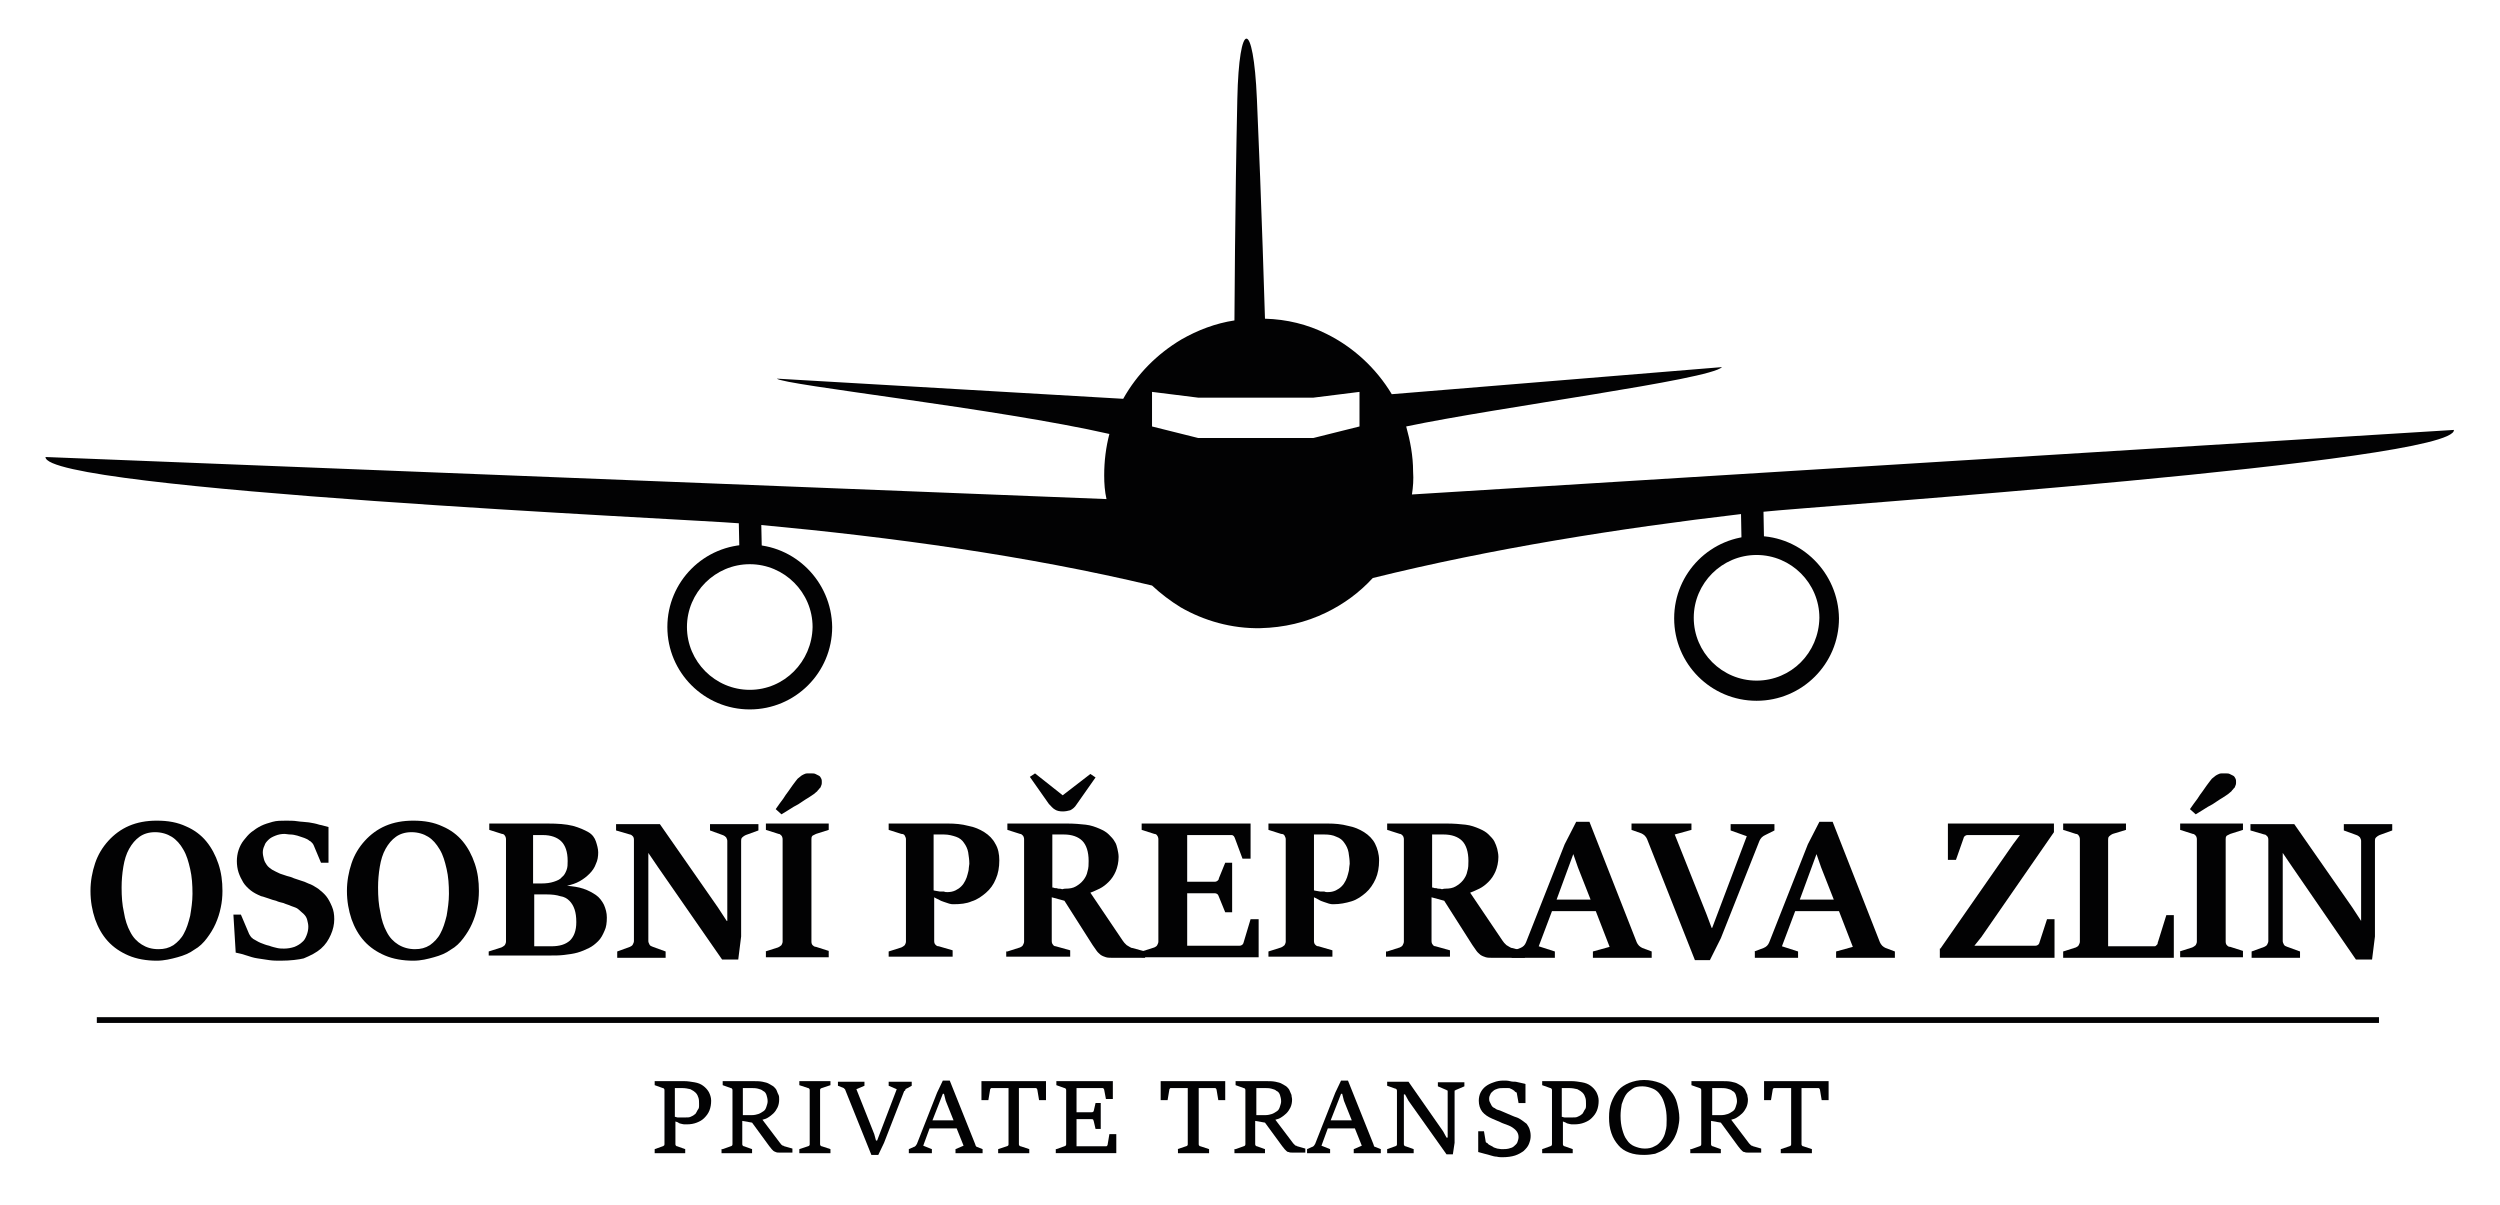 <?xml version="1.0" encoding="utf-8"?>
<!-- Generator: Adobe Illustrator 25.2.0, SVG Export Plug-In . SVG Version: 6.00 Build 0)  -->
<svg version="1.1" id="Vrstva_1" xmlns="http://www.w3.org/2000/svg" xmlns:xlink="http://www.w3.org/1999/xlink" x="0px" y="0px"
	 viewBox="0 0 433.8 209.1" style="enable-background:new 0 0 433.8 209.1;" xml:space="preserve">
<style type="text/css">
	.st0{fill-rule:evenodd;clip-rule:evenodd;fill:#020203;}
	.st1{fill:#020203;}
</style>
<g>
	<g>
		<path class="st0" d="M425.8,74.6L245,85.8c0.2-1.3,0.3-2.6,0.2-4c0-2.7-0.5-5.3-1.2-7.8c16.2-3.4,52.7-8.1,54.8-10.3l-57.3,4.7
			c-2.7-4.5-6.7-8.2-11.4-10.5c-3.2-1.6-6.8-2.5-10.6-2.6c0,0-0.6-20.3-1.4-38.1c-0.6-14-3.1-14-3.4,0c-0.4,18-0.5,38.4-0.5,38.4
			c-3.3,0.5-6.4,1.7-9.2,3.3c-4.2,2.5-7.7,6-10.1,10.3l-60.1-3.5c1.1,1.1,38.4,5.2,57.7,9.6c-0.6,2.3-0.9,4.7-0.9,7.2
			c0,1.4,0.1,2.8,0.4,4.1L7.9,79.3c-0.3,5.7,112,10.8,120.3,11.5l0.1,4.8l3.9,0.3l-0.1-4.8c22.6,2.1,46,5.3,67.8,10.5
			c1.5,1.4,3.2,2.7,5,3.8c4,2.3,8.8,3.7,13.8,3.6c4.1-0.1,7.9-1,11.4-2.7c3.1-1.5,5.8-3.5,8.1-6c20.6-5.1,42.6-8.6,63.9-11.1
			l0.1,5.3l3.9-0.3l-0.1-5.4C314.1,87.9,426.3,80.2,425.8,74.6z M235.9,74l-8,2h-20l-8-2v-6l8,1h20l8-1V74z"/>
		<g>
			<g>
				<path class="st0" d="M304.8,93c-7.9,0-14.3,6.4-14.3,14.3c0,7.9,6.4,14.3,14.3,14.3c7.9,0,14.3-6.4,14.3-14.3
					C319,99.4,312.6,93,304.8,93z M304.8,118.1c-6,0-10.9-4.9-10.9-10.9c0-6,4.9-10.9,10.9-10.9c6,0,10.9,4.9,10.9,10.9
					C315.6,113.3,310.8,118.1,304.8,118.1z"/>
			</g>
		</g>
		<g>
			<g>
				<path class="st0" d="M130.1,94.5c-7.9,0-14.3,6.4-14.3,14.3c0,7.9,6.4,14.3,14.3,14.3c7.9,0,14.3-6.4,14.3-14.3
					C144.3,100.9,137.9,94.5,130.1,94.5z M130.1,119.7c-6,0-10.9-4.9-10.9-10.9c0-6,4.9-10.9,10.9-10.9c6,0,10.9,4.9,10.9,10.9
					C140.9,114.8,136.1,119.7,130.1,119.7z"/>
			</g>
		</g>
	</g>
	<g>
		<path class="st1" d="M27.2,166.7c-1.8,0-3.5-0.3-4.9-0.9c-1.4-0.6-2.6-1.4-3.6-2.5c-1-1.1-1.7-2.4-2.2-3.8
			c-0.5-1.5-0.8-3.1-0.8-4.9c0-1.7,0.3-3.3,0.8-4.8c0.5-1.5,1.3-2.8,2.3-3.9s2.2-2,3.6-2.6c1.4-0.6,3-0.9,4.8-0.9c2,0,3.6,0.3,5.1,1
			c1.4,0.6,2.6,1.5,3.5,2.6c0.9,1.1,1.6,2.4,2.1,3.9c0.5,1.5,0.7,3,0.7,4.7c0,1-0.1,2-0.3,2.9c-0.2,1-0.5,1.9-0.9,2.8
			c-0.4,0.9-0.9,1.7-1.5,2.5s-1.3,1.5-2.2,2c-0.8,0.6-1.8,1-2.9,1.3S28.5,166.7,27.2,166.7z M27.5,164.7c1,0,1.8-0.2,2.6-0.7
			c0.7-0.5,1.4-1.2,1.8-2c0.5-0.9,0.8-1.9,1.1-3.1c0.2-1.2,0.4-2.5,0.4-3.8c0-1.6-0.1-3-0.4-4.3s-0.6-2.4-1.2-3.4
			c-0.5-0.9-1.2-1.7-2-2.2c-0.8-0.5-1.8-0.8-2.9-0.8c-1.1,0-2,0.3-2.7,0.8c-0.7,0.5-1.3,1.2-1.8,2.1c-0.5,0.9-0.8,1.9-1,3.1
			c-0.2,1.2-0.3,2.4-0.3,3.6c0,1.6,0.1,3,0.4,4.3c0.2,1.3,0.6,2.5,1.1,3.4c0.5,1,1.2,1.7,2,2.2S26.3,164.7,27.5,164.7z"/>
		<path class="st1" d="M48.7,166.7c-0.7,0-1.3,0-2-0.1c-0.7-0.1-1.3-0.2-2-0.3s-1.3-0.3-1.9-0.5c-0.6-0.2-1.3-0.4-1.9-0.5l-0.4-6.6
			h1.3l1.4,3.3c0,0.1,0.1,0.1,0.1,0.2c0.1,0.1,0.1,0.2,0.2,0.3c0.1,0.1,0.1,0.2,0.2,0.2c0.1,0.1,0.1,0.1,0.2,0.2
			c0.4,0.2,0.8,0.5,1.3,0.7c0.5,0.2,1,0.4,1.5,0.5c0.5,0.2,1,0.3,1.4,0.4s0.9,0.1,1.2,0.1c0.6,0,1.2-0.1,1.8-0.3
			c0.5-0.2,1-0.5,1.3-0.8c0.4-0.3,0.6-0.7,0.8-1.2c0.2-0.5,0.3-1,0.3-1.5c0-0.4-0.1-0.8-0.2-1.2c-0.1-0.4-0.3-0.7-0.6-1
			c-0.3-0.3-0.6-0.5-0.9-0.8s-0.8-0.4-1.3-0.6c-0.4-0.2-0.9-0.3-1.3-0.5c-0.4-0.1-0.9-0.2-1.3-0.4c-0.4-0.1-0.8-0.2-1.3-0.4
			c-0.4-0.1-0.8-0.3-1.3-0.4c-0.7-0.3-1.3-0.6-1.8-1c-0.5-0.4-1-0.9-1.3-1.4s-0.6-1.1-0.8-1.7c-0.2-0.6-0.3-1.3-0.3-2
			c0-0.6,0.1-1.3,0.3-1.9s0.5-1.2,0.9-1.7s0.8-1,1.3-1.4s1.1-0.8,1.7-1.1c0.6-0.3,1.3-0.5,2-0.7c0.7-0.2,1.5-0.2,2.3-0.2
			c0.7,0,1.4,0,2,0.1s1.3,0.1,2,0.2c0.6,0.1,1.2,0.2,1.8,0.4c0.6,0.1,1.1,0.3,1.6,0.4v6.2h-1.3l-1.3-3.1c-0.1-0.2-0.2-0.3-0.3-0.4
			c-0.1-0.1-0.3-0.3-0.4-0.3c-0.2-0.2-0.6-0.4-0.9-0.5c-0.4-0.1-0.8-0.3-1.2-0.4c-0.4-0.1-0.8-0.2-1.2-0.2c-0.4,0-0.7-0.1-1-0.1
			c-0.6,0-1.1,0.1-1.6,0.3c-0.5,0.2-0.9,0.4-1.2,0.7s-0.6,0.6-0.7,1c-0.2,0.4-0.3,0.8-0.3,1.2c0,0.4,0.1,0.8,0.2,1.2
			c0.1,0.4,0.3,0.7,0.5,1c0.2,0.3,0.6,0.6,0.9,0.8c0.4,0.2,0.9,0.5,1.4,0.7c0.4,0.1,0.8,0.3,1.2,0.4c0.4,0.1,0.8,0.2,1.2,0.4
			c0.4,0.1,0.8,0.3,1.2,0.4c0.4,0.1,0.9,0.3,1.3,0.5c0.6,0.2,1.1,0.5,1.7,0.9c0.5,0.4,1,0.8,1.4,1.3c0.4,0.5,0.7,1.1,1,1.8
			c0.3,0.7,0.4,1.4,0.4,2.2c0,0.9-0.2,1.8-0.6,2.7c-0.4,0.9-0.9,1.7-1.7,2.4s-1.8,1.2-3,1.7C51.9,166.5,50.4,166.7,48.7,166.7z"/>
		<path class="st1" d="M71.7,166.7c-1.8,0-3.5-0.3-4.9-0.9c-1.4-0.6-2.6-1.4-3.6-2.5c-1-1.1-1.7-2.4-2.2-3.8
			c-0.5-1.5-0.8-3.1-0.8-4.9c0-1.7,0.3-3.3,0.8-4.8c0.5-1.5,1.3-2.8,2.3-3.9c1-1.1,2.2-2,3.6-2.6c1.4-0.6,3-0.9,4.8-0.9
			c2,0,3.6,0.3,5.1,1c1.4,0.6,2.6,1.5,3.5,2.6c0.9,1.1,1.6,2.4,2.1,3.9c0.5,1.5,0.7,3,0.7,4.7c0,1-0.1,2-0.3,2.9
			c-0.2,1-0.5,1.9-0.9,2.8c-0.4,0.9-0.9,1.7-1.5,2.5s-1.3,1.5-2.2,2c-0.8,0.6-1.8,1-2.9,1.3S73.1,166.7,71.7,166.7z M72,164.7
			c1,0,1.8-0.2,2.6-0.7c0.7-0.5,1.4-1.2,1.8-2c0.5-0.9,0.8-1.9,1.1-3.1c0.2-1.2,0.4-2.5,0.4-3.8c0-1.6-0.1-3-0.4-4.3
			s-0.6-2.4-1.2-3.4s-1.2-1.7-2-2.2c-0.8-0.5-1.8-0.8-2.9-0.8c-1.1,0-2,0.3-2.7,0.8c-0.7,0.5-1.3,1.2-1.8,2.1
			c-0.5,0.9-0.8,1.9-1,3.1c-0.2,1.2-0.3,2.4-0.3,3.6c0,1.6,0.1,3,0.4,4.3c0.2,1.3,0.6,2.5,1.1,3.4c0.5,1,1.2,1.7,2,2.2
			S70.9,164.7,72,164.7z"/>
		<path class="st1" d="M84.8,165.1l2.2-0.7c0.2-0.1,0.4-0.2,0.6-0.4c0.1-0.2,0.2-0.4,0.2-0.6v-17.8c0-0.2-0.1-0.5-0.2-0.6
			c-0.1-0.2-0.3-0.3-0.5-0.3l-2.2-0.7v-1.1H95c1.8,0,3.2,0.1,4.4,0.4c1.1,0.3,2,0.7,2.7,1.1s1.1,1,1.3,1.6c0.2,0.6,0.4,1.3,0.4,1.9
			c0,0.7-0.1,1.4-0.4,2c-0.2,0.6-0.6,1.2-1.1,1.7s-1,0.9-1.7,1.3c-0.7,0.4-1.4,0.6-2.2,0.8v0c1,0.1,1.9,0.2,2.8,0.5s1.6,0.7,2.2,1.1
			s1.1,1.1,1.4,1.7c0.3,0.7,0.5,1.4,0.5,2.2c0,0.9-0.1,1.7-0.4,2.3c-0.3,0.7-0.6,1.3-1.1,1.8c-0.5,0.5-1,0.9-1.6,1.2
			c-0.6,0.3-1.3,0.6-2,0.8c-0.7,0.2-1.5,0.3-2.3,0.4c-0.8,0.1-1.6,0.1-2.4,0.1H84.8V165.1z M93.9,153.3c0.9,0,1.6-0.1,2.2-0.3
			c0.6-0.2,1.1-0.4,1.4-0.8c0.4-0.3,0.6-0.7,0.8-1.2c0.2-0.5,0.2-1,0.2-1.6c0-1.6-0.4-2.7-1.1-3.4c-0.7-0.7-1.8-1.1-3.2-1.1h-1.7
			v8.4H93.9z M95.6,164.2c1.5,0,2.5-0.3,3.3-1c0.7-0.7,1.1-1.7,1.1-3.2c0-0.9-0.1-1.6-0.3-2.2c-0.2-0.6-0.5-1.1-0.9-1.5
			c-0.4-0.4-0.9-0.7-1.6-0.8c-0.6-0.2-1.4-0.3-2.3-0.3h-2.2v9H95.6z"/>
		<path class="st1" d="M114.2,150.5l-1.7-2.5h0v15.3c0,0.2,0.1,0.4,0.2,0.6c0.1,0.2,0.3,0.3,0.6,0.4l2.2,0.8v1.1h-8.4v-1.1l2.2-0.8
			c0.2-0.1,0.4-0.2,0.5-0.4c0.1-0.2,0.2-0.4,0.2-0.6v-17.6c0-0.3-0.1-0.5-0.2-0.6s-0.3-0.3-0.5-0.3l-2.4-0.7v-1.1h7.6l10.1,14.5
			l1.5,2.3h0.1v-13.9c0-0.2-0.1-0.4-0.2-0.6c-0.1-0.1-0.3-0.3-0.6-0.4l-2.2-0.8v-1.1h8.4v1.1l-2.2,0.8c-0.2,0.1-0.4,0.2-0.6,0.4
			c-0.2,0.2-0.2,0.4-0.2,0.6v16.6l-0.5,4h-2.8L114.2,150.5z"/>
		<path class="st1" d="M132.8,165.1l2.2-0.7c0.2-0.1,0.4-0.2,0.6-0.4c0.1-0.2,0.2-0.4,0.2-0.6v-17.8c0-0.2-0.1-0.5-0.2-0.6
			c-0.2-0.2-0.3-0.3-0.5-0.3l-2.2-0.7v-1.1h10.9v1.1l-2.2,0.7c-0.2,0.1-0.4,0.2-0.6,0.3c-0.2,0.2-0.2,0.4-0.2,0.6v17.8
			c0,0.3,0.1,0.5,0.2,0.6s0.3,0.3,0.6,0.3l2.2,0.7v1.1h-10.9V165.1z M134.6,140.4c0.5-0.7,0.9-1.3,1.3-1.8c0.3-0.5,0.6-0.9,0.9-1.3
			c0.3-0.4,0.5-0.7,0.7-1c0.2-0.3,0.4-0.5,0.6-0.8c0.2-0.3,0.4-0.5,0.7-0.7c0.2-0.2,0.4-0.3,0.6-0.4c0.2-0.1,0.4-0.2,0.7-0.2
			c0.2,0,0.5,0,0.7,0c0.3,0,0.5,0,0.7,0.1s0.4,0.2,0.6,0.3c0.2,0.1,0.3,0.3,0.4,0.5s0.1,0.4,0.1,0.6c0,0.2,0,0.4-0.1,0.6
			c-0.1,0.2-0.1,0.4-0.3,0.5c-0.1,0.2-0.3,0.3-0.4,0.5c-0.2,0.2-0.4,0.3-0.6,0.5c-0.3,0.2-0.6,0.4-0.9,0.6c-0.3,0.2-0.7,0.4-1.1,0.7
			c-0.4,0.3-0.9,0.6-1.5,0.9c-0.6,0.4-1.3,0.8-2.1,1.3L134.6,140.4z"/>
		<path class="st1" d="M154.2,165.1l2.2-0.7c0.2-0.1,0.4-0.2,0.6-0.4c0.1-0.2,0.2-0.4,0.2-0.6v-17.8c0-0.2-0.1-0.4-0.2-0.6
			c-0.1-0.2-0.3-0.3-0.6-0.3l-2.2-0.7v-1.1h10.3c1.2,0,2.4,0.1,3.5,0.4c1.1,0.2,2,0.6,2.8,1.1c0.8,0.5,1.5,1.2,1.9,2
			c0.5,0.8,0.7,1.8,0.7,2.9c0,1.2-0.2,2.3-0.6,3.2c-0.4,1-1,1.8-1.7,2.4s-1.5,1.2-2.5,1.5c-0.9,0.4-2,0.5-3.1,0.5
			c-0.3,0-0.5,0-0.8-0.1c-0.3-0.1-0.6-0.2-0.9-0.3s-0.6-0.2-0.9-0.4c-0.3-0.1-0.6-0.3-0.8-0.4v7.6c0,0.3,0.1,0.5,0.2,0.6
			c0.2,0.2,0.3,0.3,0.6,0.3l2.4,0.7v1.1h-11.1V165.1z M164.4,154.8c0.5,0,1-0.1,1.4-0.3c0.4-0.2,0.7-0.4,1-0.7
			c0.3-0.3,0.5-0.6,0.7-1c0.2-0.4,0.3-0.7,0.4-1.1c0.1-0.4,0.2-0.7,0.2-1c0-0.3,0.1-0.6,0.1-0.8c0-0.7-0.1-1.3-0.2-2
			c-0.1-0.6-0.4-1.2-0.7-1.6c-0.3-0.5-0.8-0.9-1.4-1.1s-1.3-0.4-2.1-0.4H162v9.7c0.1,0,0.3,0.1,0.5,0.1c0.2,0,0.4,0.1,0.6,0.1
			s0.4,0,0.7,0C164,154.8,164.2,154.8,164.4,154.8z"/>
		<path class="st1" d="M174.8,165.1l2.2-0.7c0.2-0.1,0.4-0.2,0.5-0.4c0.1-0.2,0.2-0.4,0.2-0.6v-17.8c0-0.2-0.1-0.5-0.2-0.6
			c-0.2-0.2-0.3-0.3-0.5-0.3l-2.2-0.7v-1.1h10.4c1.2,0,2.3,0.1,3.2,0.2s1.7,0.4,2.4,0.7c0.7,0.3,1.2,0.6,1.6,1
			c0.4,0.4,0.8,0.8,1,1.2c0.3,0.4,0.4,0.9,0.5,1.3c0.1,0.5,0.2,0.9,0.2,1.4c0,0.9-0.2,1.8-0.5,2.5c-0.3,0.7-0.7,1.3-1.2,1.8
			c-0.5,0.5-1,0.9-1.6,1.2c-0.6,0.3-1.1,0.5-1.6,0.7l5.6,8.3c0.1,0.1,0.2,0.3,0.3,0.4c0.1,0.1,0.3,0.3,0.4,0.4
			c0.2,0.1,0.3,0.2,0.5,0.3c0.2,0.1,0.3,0.2,0.5,0.2l2.2,0.6v1.1h-5.5c-0.5,0-1,0-1.3-0.1s-0.6-0.2-0.9-0.4
			c-0.2-0.2-0.5-0.4-0.7-0.7c-0.2-0.3-0.4-0.6-0.7-1l-4.9-7.7l-2.2-0.6v7.6c0,0.3,0.1,0.5,0.2,0.6c0.1,0.2,0.3,0.3,0.5,0.3l2.5,0.7
			v1.1h-11.1V165.1z M184.4,140.8c-0.5,0-1-0.1-1.3-0.3c-0.4-0.2-0.7-0.6-1.1-1l-3.3-4.7l0.9-0.6l4.8,3.8l4.8-3.7l0.9,0.6l-3.3,4.7
			c-0.3,0.5-0.7,0.8-1.1,1C185.3,140.7,184.9,140.8,184.4,140.8z M184.9,154.2c0.7,0,1.3-0.1,1.8-0.4c0.5-0.3,0.9-0.6,1.3-1.1
			c0.3-0.4,0.6-0.9,0.7-1.5c0.2-0.6,0.2-1.2,0.2-1.8c0-1.6-0.4-2.8-1.1-3.5c-0.7-0.7-1.8-1.1-3.2-1.1h-2v9.2c0.1,0,0.2,0,0.4,0.1
			c0.2,0,0.4,0,0.6,0.1c0.2,0,0.5,0,0.7,0.1C184.6,154.2,184.8,154.2,184.9,154.2z"/>
		<path class="st1" d="M198.1,165.1l2.2-0.7c0.2-0.1,0.4-0.2,0.5-0.4c0.1-0.2,0.2-0.4,0.2-0.6v-17.8c0-0.2-0.1-0.5-0.2-0.6
			c-0.1-0.2-0.3-0.3-0.5-0.3l-2.2-0.7v-1.1h18.9v6.1h-1.4l-1.3-3.5c-0.1-0.2-0.1-0.3-0.2-0.4c-0.1-0.1-0.2-0.2-0.4-0.2H206v8.1h4.8
			c0.2,0,0.4-0.1,0.5-0.2s0.2-0.2,0.2-0.4l1.1-2.7h1.2v8.6h-1.2l-1.1-2.7c-0.1-0.2-0.1-0.3-0.2-0.4s-0.3-0.2-0.5-0.2H206v9.1h9.1
			c0.2,0,0.4-0.1,0.5-0.2c0.1-0.1,0.2-0.3,0.2-0.4l1.2-4h1.4v6.6h-20.3V165.1z"/>
		<path class="st1" d="M220.1,165.1l2.2-0.7c0.2-0.1,0.4-0.2,0.6-0.4c0.1-0.2,0.2-0.4,0.2-0.6v-17.8c0-0.2-0.1-0.4-0.2-0.6
			c-0.1-0.2-0.3-0.3-0.6-0.3l-2.2-0.7v-1.1h10.3c1.2,0,2.4,0.1,3.5,0.4c1.1,0.2,2,0.6,2.8,1.1s1.5,1.2,1.9,2s0.7,1.8,0.7,2.9
			c0,1.2-0.2,2.3-0.6,3.2s-1,1.8-1.7,2.4s-1.5,1.2-2.5,1.5s-2,0.5-3.1,0.5c-0.3,0-0.5,0-0.8-0.1c-0.3-0.1-0.6-0.2-0.9-0.3
			s-0.6-0.2-0.9-0.4s-0.6-0.3-0.8-0.4v7.6c0,0.3,0.1,0.5,0.2,0.6c0.2,0.2,0.3,0.3,0.6,0.3l2.4,0.7v1.1h-11.1V165.1z M230.4,154.8
			c0.5,0,1-0.1,1.4-0.3c0.4-0.2,0.7-0.4,1-0.7c0.3-0.3,0.5-0.6,0.7-1s0.3-0.7,0.4-1.1c0.1-0.4,0.2-0.7,0.2-1c0-0.3,0.1-0.6,0.1-0.8
			c0-0.7-0.1-1.3-0.2-2c-0.1-0.6-0.4-1.2-0.7-1.6c-0.3-0.5-0.8-0.9-1.4-1.1c-0.6-0.3-1.3-0.4-2.1-0.4H228v9.7c0.1,0,0.3,0.1,0.5,0.1
			c0.2,0,0.4,0.1,0.6,0.1s0.4,0,0.7,0C230,154.8,230.2,154.8,230.4,154.8z"/>
		<path class="st1" d="M240.7,165.1l2.2-0.7c0.2-0.1,0.4-0.2,0.5-0.4c0.1-0.2,0.2-0.4,0.2-0.6v-17.8c0-0.2-0.1-0.5-0.2-0.6
			c-0.2-0.2-0.3-0.3-0.5-0.3l-2.2-0.7v-1.1h10.4c1.2,0,2.3,0.1,3.2,0.2s1.7,0.4,2.4,0.7c0.7,0.3,1.2,0.6,1.6,1
			c0.4,0.4,0.8,0.8,1,1.2s0.4,0.9,0.5,1.3c0.1,0.5,0.2,0.9,0.2,1.4c0,0.9-0.2,1.8-0.5,2.5c-0.3,0.7-0.7,1.3-1.2,1.8
			c-0.5,0.5-1,0.9-1.6,1.2c-0.6,0.3-1.1,0.5-1.6,0.7l5.6,8.3c0.1,0.1,0.2,0.3,0.3,0.4c0.1,0.1,0.3,0.3,0.4,0.4
			c0.2,0.1,0.3,0.2,0.5,0.3s0.3,0.2,0.5,0.2l2.2,0.6v1.1h-5.5c-0.5,0-1,0-1.3-0.1s-0.6-0.2-0.9-0.4c-0.2-0.2-0.5-0.4-0.7-0.7
			c-0.2-0.3-0.4-0.6-0.7-1l-4.9-7.7l-2.2-0.6v7.6c0,0.3,0.1,0.5,0.2,0.6c0.1,0.2,0.3,0.3,0.5,0.3l2.5,0.7v1.1h-11.1V165.1z
			 M250.8,154.2c0.7,0,1.3-0.1,1.8-0.4c0.5-0.3,0.9-0.6,1.3-1.1c0.3-0.4,0.6-0.9,0.7-1.5c0.2-0.6,0.2-1.2,0.2-1.8
			c0-1.6-0.4-2.8-1.1-3.5s-1.8-1.1-3.2-1.1h-2v9.2c0.1,0,0.2,0,0.4,0.1c0.2,0,0.4,0,0.6,0.1c0.2,0,0.5,0,0.7,0.1
			C250.5,154.2,250.7,154.2,250.8,154.2z"/>
		<path class="st1" d="M262.2,165.1l1.6-0.6c0.5-0.2,0.8-0.5,1-1l6.7-17l2-3.9h2.3l8.2,20.9c0.1,0.2,0.2,0.4,0.4,0.6
			s0.4,0.3,0.6,0.4l1.6,0.6v1.1h-10.2v-1.1l2.9-0.8l-2.4-6.2h-7.6l-2.3,6.1l2.8,0.9v1.1h-7.5V165.1z M276,156.1l-2.2-5.6l-0.8-2.3
			H273l-2.9,7.9H276z"/>
		<path class="st1" d="M285.8,145.6c-0.1-0.2-0.2-0.4-0.4-0.6s-0.4-0.3-0.6-0.4l-1.7-0.6v-1.1h10.4v1.1l-2.9,0.8l5.5,13.8l0.9,2.4
			h0.1l6-15.9l-2.8-1v-1.1h7.6v1.1l-1.6,0.8c-0.2,0.1-0.4,0.2-0.6,0.4s-0.3,0.4-0.4,0.6l-6.7,16.9l-1.9,3.8h-2.6L285.8,145.6z"/>
		<path class="st1" d="M304.4,165.1l1.6-0.6c0.5-0.2,0.8-0.5,1-1l6.7-17l2-3.9h2.3l8.2,20.9c0.1,0.2,0.2,0.4,0.4,0.6
			s0.4,0.3,0.6,0.4l1.6,0.6v1.1h-10.2v-1.1l2.9-0.8l-2.4-6.2h-7.6l-2.3,6.1l2.8,0.9v1.1h-7.5V165.1z M318.2,156.1l-2.2-5.6l-0.8-2.3
			h0l-2.9,7.9H318.2z"/>
		<path class="st1" d="M336.7,164.6l12.6-18.1l1.2-1.6v0h-9.1c-0.2,0-0.4,0.1-0.5,0.2c-0.1,0.1-0.2,0.3-0.2,0.4l-1.3,3.7H338v-6.3
			h18.4v1.5l-12.6,18.2l-1.2,1.5v0h10.6c0.2,0,0.4-0.1,0.5-0.2c0.1-0.1,0.2-0.3,0.2-0.4l1.3-4h1.3v6.7h-19.9V164.6z"/>
		<path class="st1" d="M358,165.1l2.2-0.7c0.2-0.1,0.4-0.2,0.5-0.4c0.1-0.2,0.2-0.4,0.2-0.6v-17.8c0-0.2-0.1-0.5-0.2-0.6
			c-0.1-0.2-0.3-0.3-0.5-0.3L358,144v-1.1h10.9v1.1l-2.3,0.7c-0.2,0.1-0.4,0.2-0.6,0.4c-0.2,0.2-0.2,0.4-0.2,0.6v18.5h8
			c0.1,0,0.2,0,0.3-0.1c0.1-0.1,0.1-0.1,0.2-0.2c0.1-0.1,0.1-0.2,0.1-0.3c0-0.1,0.1-0.2,0.1-0.3l1.4-4.5h1.3v7.4H358V165.1z"/>
		<path class="st1" d="M378.2,165.1l2.2-0.7c0.2-0.1,0.4-0.2,0.6-0.4c0.1-0.2,0.2-0.4,0.2-0.6v-17.8c0-0.2-0.1-0.5-0.2-0.6
			c-0.2-0.2-0.3-0.3-0.5-0.3l-2.2-0.7v-1.1h10.9v1.1l-2.2,0.7c-0.2,0.1-0.4,0.2-0.6,0.3c-0.2,0.2-0.2,0.4-0.2,0.6v17.8
			c0,0.3,0.1,0.5,0.2,0.6c0.2,0.2,0.3,0.3,0.6,0.3l2.2,0.7v1.1h-10.9V165.1z M380,140.4c0.5-0.7,0.9-1.3,1.3-1.8
			c0.3-0.5,0.6-0.9,0.9-1.3c0.3-0.4,0.5-0.7,0.7-1c0.2-0.3,0.4-0.5,0.6-0.8c0.2-0.3,0.4-0.5,0.7-0.7c0.2-0.2,0.4-0.3,0.6-0.4
			s0.4-0.2,0.7-0.2s0.5,0,0.7,0c0.3,0,0.5,0,0.7,0.1s0.4,0.2,0.6,0.3c0.2,0.1,0.3,0.3,0.4,0.5s0.1,0.4,0.1,0.6c0,0.2,0,0.4-0.1,0.6
			s-0.1,0.4-0.3,0.5c-0.1,0.2-0.3,0.3-0.4,0.5c-0.2,0.2-0.4,0.3-0.6,0.5c-0.3,0.2-0.6,0.4-0.9,0.6c-0.3,0.2-0.7,0.4-1.1,0.7
			c-0.4,0.3-0.9,0.6-1.5,0.9c-0.6,0.4-1.3,0.8-2.1,1.3L380,140.4z"/>
		<path class="st1" d="M397.8,150.5l-1.7-2.5h0v15.3c0,0.2,0.1,0.4,0.2,0.6c0.1,0.2,0.3,0.3,0.6,0.4l2.2,0.8v1.1h-8.4v-1.1l2.2-0.8
			c0.2-0.1,0.4-0.2,0.5-0.4c0.1-0.2,0.2-0.4,0.2-0.6v-17.6c0-0.3-0.1-0.5-0.2-0.6c-0.2-0.2-0.3-0.3-0.5-0.3l-2.4-0.7v-1.1h7.6
			l10.1,14.5l1.5,2.3h0v-13.9c0-0.2-0.1-0.4-0.2-0.6c-0.1-0.1-0.3-0.3-0.6-0.4l-2.2-0.8v-1.1h8.4v1.1l-2.2,0.8
			c-0.2,0.1-0.4,0.2-0.6,0.4c-0.2,0.2-0.2,0.4-0.2,0.6v16.6l-0.5,4h-2.8L397.8,150.5z"/>
	</g>
	<g>
		<path class="st1" d="M113.6,199.4l1.4-0.5c0.1,0,0.1-0.1,0.2-0.1c0.1-0.1,0.1-0.2,0.1-0.3v-9.3c0-0.1,0-0.2-0.1-0.3
			c-0.1-0.1-0.1-0.1-0.2-0.1l-1.4-0.5v-0.7h5.1c0.6,0,1.2,0.1,1.8,0.2c0.6,0.1,1.1,0.3,1.5,0.6c0.4,0.3,0.7,0.6,1,1.1
			c0.2,0.4,0.4,0.9,0.4,1.5c0,0.6-0.1,1.2-0.3,1.7c-0.2,0.5-0.5,0.9-0.9,1.3s-0.8,0.6-1.3,0.8c-0.5,0.2-1.1,0.3-1.7,0.3
			c-0.1,0-0.3,0-0.5,0s-0.4-0.1-0.5-0.1s-0.4-0.1-0.5-0.2s-0.3-0.1-0.5-0.2v3.9c0,0.1,0,0.2,0.1,0.3c0.1,0.1,0.1,0.1,0.2,0.1
			l1.4,0.5v0.7h-5.3V199.4z M117.2,193.8c0.1,0,0.2,0.1,0.4,0.1c0.1,0,0.3,0,0.4,0c0.2,0,0.3,0,0.5,0c0.2,0,0.3,0,0.4,0
			c0.4,0,0.7,0,0.9-0.1s0.5-0.2,0.7-0.4c0.2-0.1,0.3-0.3,0.4-0.5c0.1-0.2,0.2-0.4,0.3-0.5c0.1-0.2,0.1-0.4,0.1-0.5s0-0.3,0-0.4
			c0-0.3,0-0.7-0.1-1c-0.1-0.3-0.2-0.6-0.5-0.9c-0.2-0.2-0.5-0.4-0.9-0.6c-0.4-0.1-0.9-0.2-1.5-0.2h-1.2V193.8z"/>
		<path class="st1" d="M125.4,199.4l1.4-0.5c0.1,0,0.2-0.1,0.2-0.1c0.1-0.1,0.1-0.2,0.1-0.3v-9.3c0-0.1,0-0.2-0.1-0.3
			c-0.1-0.1-0.1-0.1-0.2-0.1l-1.4-0.5v-0.7h5.2c0.6,0,1.2,0,1.7,0.1s0.9,0.2,1.2,0.4s0.6,0.3,0.8,0.5c0.2,0.2,0.4,0.4,0.5,0.7
			s0.2,0.5,0.3,0.7s0.1,0.5,0.1,0.8c0,0.5-0.1,1-0.3,1.4c-0.2,0.4-0.4,0.7-0.7,1c-0.3,0.3-0.6,0.5-0.9,0.7c-0.3,0.2-0.6,0.3-1,0.4
			l3.1,4.1c0,0,0.1,0.1,0.1,0.1c0,0.1,0.1,0.1,0.2,0.2c0.1,0.1,0.1,0.1,0.2,0.1s0.1,0.1,0.2,0.1l1.4,0.4v0.7h-2.2
			c-0.3,0-0.5,0-0.7-0.1s-0.3-0.1-0.4-0.2c-0.1-0.1-0.2-0.2-0.3-0.3c-0.1-0.1-0.2-0.3-0.4-0.5l-3-4.1l-1.7-0.3v4
			c0,0.1,0,0.2,0.1,0.3c0.1,0.1,0.1,0.1,0.2,0.1l1.4,0.5v0.7h-5.3V199.4z M128.9,193.5c0.1,0,0.2,0,0.3,0c0.1,0,0.3,0,0.4,0
			c0.1,0,0.3,0,0.4,0s0.3,0,0.4,0c0.5,0,0.9-0.1,1.2-0.2c0.3-0.1,0.6-0.3,0.9-0.5s0.4-0.5,0.5-0.8c0.1-0.3,0.2-0.6,0.2-0.9
			c0-0.4-0.1-0.8-0.2-1.1c-0.1-0.3-0.3-0.6-0.6-0.7c-0.2-0.2-0.5-0.3-0.9-0.4c-0.4-0.1-0.8-0.1-1.3-0.1h-1.3V193.5z"/>
		<path class="st1" d="M138.7,199.4l1.5-0.5c0.1,0,0.2-0.1,0.2-0.1c0.1-0.1,0.1-0.1,0.1-0.3v-9.3c0-0.1,0-0.2-0.1-0.3
			c-0.1-0.1-0.1-0.1-0.2-0.1l-1.5-0.5v-0.7h5.4v0.7l-1.5,0.5c-0.1,0-0.2,0.1-0.2,0.1c-0.1,0.1-0.1,0.1-0.1,0.3v9.3
			c0,0.1,0,0.2,0.1,0.3c0.1,0.1,0.1,0.1,0.2,0.1l1.5,0.5v0.7h-5.4V199.4z"/>
		<path class="st1" d="M146.7,189.2c0-0.1-0.1-0.2-0.1-0.2c-0.1-0.1-0.1-0.1-0.2-0.2l-1-0.4v-0.7h4.6v0.7l-1.4,0.6l3.1,7.8l0.3,1.1
			h0.2l3.4-8.9l-1.4-0.6v-0.7h4v0.7l-0.9,0.5c-0.1,0-0.2,0.1-0.2,0.2s-0.1,0.2-0.2,0.2l-3.5,9l-1,2.1h-1.2L146.7,189.2z"/>
		<path class="st1" d="M157.7,199.4l0.9-0.4c0.1,0,0.2-0.1,0.3-0.2c0.1-0.1,0.1-0.2,0.2-0.3l3.5-8.9l1-2.1h1.2l4.4,11
			c0,0.1,0.1,0.2,0.1,0.3c0.1,0.1,0.1,0.2,0.2,0.2l1,0.4v0.7h-4.7v-0.7l1.4-0.6l-1.2-3h-4.7l-1.1,3l1.5,0.6v0.7h-4V199.4z
			 M165.5,194.5l-1.4-3.5l-0.3-1.2h-0.2l-1.8,4.6H165.5z"/>
		<path class="st1" d="M173.2,199.4l1.5-0.5c0.1,0,0.2-0.1,0.2-0.1c0.1-0.1,0.1-0.1,0.1-0.3v-9.7h-2.9c-0.1,0-0.2,0-0.2,0.1
			c-0.1,0.1-0.1,0.1-0.1,0.2l-0.3,1.8h-1.2v-3.3h11.2v3.3h-1.2l-0.3-1.8c0-0.1-0.1-0.2-0.1-0.2c-0.1-0.1-0.1-0.1-0.2-0.1h-2.9v9.7
			c0,0.1,0,0.2,0.1,0.3c0.1,0.1,0.1,0.1,0.2,0.1l1.5,0.5v0.7h-5.4V199.4z"/>
		<path class="st1" d="M183.3,199.4l1.4-0.5c0.1,0,0.2-0.1,0.2-0.1c0.1-0.1,0.1-0.2,0.1-0.3v-9.3c0-0.1,0-0.2-0.1-0.3
			c-0.1-0.1-0.1-0.1-0.2-0.1l-1.4-0.5v-0.7h9.8v3.1h-1.2l-0.3-1.6c0-0.1-0.1-0.2-0.1-0.2c-0.1-0.1-0.1-0.1-0.2-0.1h-4.5v4.2h2.6
			c0.1,0,0.2,0,0.3-0.1c0.1-0.1,0.1-0.1,0.1-0.2l0.3-1.3h0.9v4.5h-0.9l-0.3-1.3c0-0.1-0.1-0.2-0.1-0.3c-0.1-0.1-0.1-0.1-0.3-0.1
			h-2.6v4.7h5.1c0.1,0,0.2,0,0.2-0.1c0.1-0.1,0.1-0.1,0.1-0.2l0.3-1.8h1.2v3.3h-10.5V199.4z"/>
		<path class="st1" d="M204.3,199.4l1.5-0.5c0.1,0,0.2-0.1,0.2-0.1c0.1-0.1,0.1-0.1,0.1-0.3v-9.7h-2.9c-0.1,0-0.2,0-0.2,0.1
			c-0.1,0.1-0.1,0.1-0.1,0.2l-0.3,1.8h-1.2v-3.3h11.2v3.3h-1.2l-0.3-1.8c0-0.1-0.1-0.2-0.1-0.2c-0.1-0.1-0.1-0.1-0.2-0.1H208v9.7
			c0,0.1,0,0.2,0.1,0.3c0.1,0.1,0.1,0.1,0.2,0.1l1.5,0.5v0.7h-5.4V199.4z"/>
		<path class="st1" d="M214.4,199.4l1.4-0.5c0.1,0,0.2-0.1,0.2-0.1c0.1-0.1,0.1-0.2,0.1-0.3v-9.3c0-0.1,0-0.2-0.1-0.3
			c-0.1-0.1-0.1-0.1-0.2-0.1l-1.4-0.5v-0.7h5.2c0.6,0,1.2,0,1.7,0.1c0.5,0.1,0.9,0.2,1.2,0.4s0.6,0.3,0.8,0.5
			c0.2,0.2,0.4,0.4,0.5,0.7c0.1,0.2,0.2,0.5,0.3,0.7c0,0.3,0.1,0.5,0.1,0.8c0,0.5-0.1,1-0.3,1.4c-0.2,0.4-0.4,0.7-0.7,1
			c-0.3,0.3-0.6,0.5-0.9,0.7c-0.3,0.2-0.6,0.3-1,0.4l3.1,4.1c0,0,0.1,0.1,0.1,0.1s0.1,0.1,0.2,0.2c0.1,0.1,0.1,0.1,0.2,0.1
			c0.1,0,0.1,0.1,0.2,0.1l1.4,0.4v0.7h-2.2c-0.3,0-0.5,0-0.7-0.1c-0.2,0-0.3-0.1-0.4-0.2s-0.2-0.2-0.3-0.3c-0.1-0.1-0.2-0.3-0.4-0.5
			l-3-4.1l-1.7-0.3v4c0,0.1,0,0.2,0.1,0.3c0.1,0.1,0.1,0.1,0.2,0.1l1.4,0.5v0.7h-5.3V199.4z M218,193.5c0.1,0,0.2,0,0.3,0
			c0.1,0,0.3,0,0.4,0c0.1,0,0.3,0,0.4,0s0.3,0,0.4,0c0.5,0,0.9-0.1,1.2-0.2c0.3-0.1,0.6-0.3,0.9-0.5s0.4-0.5,0.5-0.8
			c0.1-0.3,0.2-0.6,0.2-0.9c0-0.4-0.1-0.8-0.2-1.1c-0.1-0.3-0.3-0.6-0.6-0.7c-0.2-0.2-0.5-0.3-0.9-0.4c-0.4-0.1-0.8-0.1-1.3-0.1H218
			V193.5z"/>
		<path class="st1" d="M226.8,199.4l0.9-0.4c0.1,0,0.2-0.1,0.3-0.2c0.1-0.1,0.1-0.2,0.2-0.3l3.5-8.9l1-2.1h1.2l4.4,11
			c0,0.1,0.1,0.2,0.1,0.3s0.1,0.2,0.2,0.2l1,0.4v0.7h-4.7v-0.7l1.4-0.6l-1.2-3h-4.7l-1.1,3l1.5,0.6v0.7h-4V199.4z M234.6,194.5
			l-1.4-3.5l-0.3-1.2h-0.2l-1.8,4.6H234.6z"/>
		<path class="st1" d="M240.7,199.4l1.4-0.5c0.1,0,0.2-0.1,0.2-0.1c0.1-0.1,0.1-0.1,0.1-0.3v-9.2c0-0.1,0-0.2-0.1-0.3
			c-0.1-0.1-0.1-0.1-0.2-0.1l-1.4-0.5v-0.7h3.7l6,8.6l0.6,1.1h0.2v-8c0-0.1,0-0.2-0.1-0.2c-0.1,0-0.1-0.1-0.2-0.1l-1.4-0.6v-0.7h4.6
			v0.7l-1.4,0.6c-0.1,0-0.1,0.1-0.2,0.1s-0.1,0.1-0.1,0.2v8.9l-0.3,2H251l-6.6-9.3l-0.6-1.1h-0.2v8.6c0,0.1,0,0.2,0.1,0.3
			c0.1,0.1,0.1,0.1,0.2,0.1l1.4,0.5v0.7h-4.6V199.4z"/>
		<path class="st1" d="M256.3,196.3h1.2l0.3,1.8c0,0.1,0.1,0.2,0.2,0.2c0.1,0.1,0.2,0.1,0.2,0.2c0.1,0.1,0.3,0.2,0.5,0.3
			c0.2,0.1,0.4,0.2,0.5,0.3c0.2,0.1,0.4,0.1,0.6,0.2c0.2,0,0.5,0.1,0.7,0.1c0.5,0,0.9,0,1.3-0.1c0.4-0.1,0.7-0.2,0.9-0.4
			s0.5-0.4,0.6-0.7c0.1-0.3,0.2-0.6,0.2-0.9c0-0.5-0.2-0.9-0.5-1.2c-0.3-0.3-0.7-0.6-1.2-0.8c-0.3-0.1-0.5-0.2-0.8-0.3
			c-0.3-0.1-0.5-0.2-0.7-0.3c-0.2-0.1-0.5-0.2-0.7-0.3s-0.5-0.2-0.7-0.3c-0.7-0.3-1.3-0.7-1.7-1.2c-0.4-0.5-0.6-1.2-0.6-1.9
			c0-0.5,0.1-1,0.3-1.4c0.2-0.4,0.5-0.8,0.9-1.1s0.8-0.5,1.4-0.7c0.5-0.2,1.1-0.3,1.7-0.3c0.4,0,0.7,0,1.1,0.1s0.7,0.1,1,0.1
			c0.3,0.1,0.6,0.1,0.9,0.2s0.6,0.1,0.8,0.2v3.3h-1.2l-0.3-1.7c0-0.1-0.1-0.2-0.2-0.2c-0.1-0.1-0.2-0.1-0.2-0.2
			c-0.1-0.1-0.2-0.1-0.3-0.2c-0.1-0.1-0.2-0.1-0.4-0.2c-0.1-0.1-0.3-0.1-0.5-0.1s-0.4,0-0.6,0c-0.4,0-0.8,0-1.1,0.1
			c-0.3,0.1-0.6,0.2-0.8,0.4c-0.2,0.2-0.4,0.3-0.5,0.6c-0.1,0.2-0.2,0.4-0.2,0.7c0,0.2,0,0.4,0.1,0.6c0.1,0.2,0.2,0.4,0.3,0.6
			c0.1,0.2,0.3,0.4,0.6,0.5c0.2,0.2,0.5,0.3,0.9,0.4c0.2,0.1,0.5,0.2,0.7,0.3s0.5,0.2,0.7,0.3s0.5,0.2,0.7,0.3
			c0.2,0.1,0.5,0.2,0.8,0.3c0.3,0.1,0.6,0.3,0.9,0.5c0.3,0.2,0.5,0.4,0.8,0.6c0.2,0.3,0.4,0.6,0.5,0.9c0.1,0.3,0.2,0.7,0.2,1.2
			c0,0.5-0.1,0.9-0.3,1.4s-0.5,0.8-0.9,1.2c-0.4,0.3-0.9,0.6-1.5,0.8c-0.6,0.2-1.4,0.3-2.2,0.3c-0.3,0-0.6,0-1-0.1
			c-0.3,0-0.7-0.1-1-0.2s-0.7-0.2-1.1-0.3c-0.4-0.1-0.7-0.2-1.1-0.3V196.3z"/>
		<path class="st1" d="M267.6,199.4l1.4-0.5c0.1,0,0.2-0.1,0.2-0.1c0.1-0.1,0.1-0.2,0.1-0.3v-9.3c0-0.1,0-0.2-0.1-0.3
			c-0.1-0.1-0.1-0.1-0.2-0.1l-1.4-0.5v-0.7h5.1c0.6,0,1.2,0.1,1.8,0.2c0.6,0.1,1.1,0.3,1.5,0.6c0.4,0.3,0.7,0.6,1,1.1
			c0.2,0.4,0.4,0.9,0.4,1.5c0,0.6-0.1,1.2-0.3,1.7c-0.2,0.5-0.5,0.9-0.9,1.3s-0.8,0.6-1.3,0.8c-0.5,0.2-1.1,0.3-1.7,0.3
			c-0.1,0-0.3,0-0.5,0c-0.2,0-0.4-0.1-0.5-0.1s-0.4-0.1-0.5-0.2c-0.2-0.1-0.3-0.1-0.5-0.2v3.9c0,0.1,0,0.2,0.1,0.3
			c0.1,0.1,0.1,0.1,0.2,0.1l1.4,0.5v0.7h-5.3V199.4z M271.1,193.8c0.1,0,0.2,0.1,0.4,0.1c0.1,0,0.3,0,0.4,0c0.2,0,0.3,0,0.5,0
			c0.2,0,0.3,0,0.4,0c0.4,0,0.7,0,0.9-0.1s0.5-0.2,0.7-0.4c0.2-0.1,0.3-0.3,0.4-0.5c0.1-0.2,0.2-0.4,0.3-0.5
			c0.1-0.2,0.1-0.4,0.1-0.5c0-0.2,0-0.3,0-0.4c0-0.3,0-0.7-0.1-1c-0.1-0.3-0.2-0.6-0.5-0.9c-0.2-0.2-0.5-0.4-0.9-0.6
			c-0.4-0.1-0.9-0.2-1.5-0.2h-1.2V193.8z"/>
		<path class="st1" d="M285.3,200.4c-1,0-1.8-0.1-2.6-0.4s-1.4-0.7-1.9-1.3c-0.5-0.6-0.9-1.2-1.2-2.1s-0.4-1.7-0.4-2.7
			c0-1,0.1-1.8,0.4-2.6s0.7-1.5,1.2-2.1c0.5-0.6,1.2-1,1.9-1.3c0.8-0.3,1.6-0.5,2.6-0.5c1,0,1.9,0.2,2.7,0.5
			c0.8,0.3,1.4,0.8,1.9,1.4c0.5,0.6,0.9,1.3,1.1,2.1c0.2,0.8,0.4,1.7,0.4,2.6c0,0.6-0.1,1.1-0.2,1.6c-0.1,0.5-0.3,1.1-0.5,1.5
			c-0.2,0.5-0.5,0.9-0.8,1.3c-0.3,0.4-0.7,0.8-1.2,1.1s-1,0.5-1.5,0.7C286.7,200.3,286,200.4,285.3,200.4z M285.4,199.3
			c0.6,0,1.2-0.1,1.7-0.4c0.5-0.2,0.9-0.6,1.2-1c0.3-0.4,0.6-1,0.7-1.6c0.2-0.6,0.2-1.3,0.2-2.1c0-0.9-0.1-1.7-0.3-2.4
			c-0.2-0.7-0.4-1.3-0.8-1.8c-0.3-0.5-0.8-0.9-1.3-1.1s-1.1-0.4-1.8-0.4c-0.7,0-1.3,0.1-1.7,0.4s-0.9,0.6-1.2,1.1
			c-0.3,0.5-0.5,1-0.7,1.6c-0.1,0.6-0.2,1.3-0.2,2c0,0.9,0.1,1.7,0.3,2.4c0.2,0.7,0.4,1.3,0.8,1.8c0.3,0.5,0.8,0.9,1.3,1.1
			S284.7,199.3,285.4,199.3z"/>
		<path class="st1" d="M293.5,199.4l1.4-0.5c0.1,0,0.2-0.1,0.2-0.1c0.1-0.1,0.1-0.2,0.1-0.3v-9.3c0-0.1,0-0.2-0.1-0.3
			c-0.1-0.1-0.1-0.1-0.2-0.1l-1.4-0.5v-0.7h5.2c0.6,0,1.2,0,1.7,0.1c0.5,0.1,0.9,0.2,1.2,0.4s0.6,0.3,0.8,0.5
			c0.2,0.2,0.4,0.4,0.5,0.7c0.1,0.2,0.2,0.5,0.3,0.7c0,0.3,0.1,0.5,0.1,0.8c0,0.5-0.1,1-0.3,1.4c-0.2,0.4-0.4,0.7-0.7,1
			c-0.3,0.3-0.6,0.5-0.9,0.7c-0.3,0.2-0.6,0.3-1,0.4l3.1,4.1c0,0,0.1,0.1,0.1,0.1s0.1,0.1,0.2,0.2c0.1,0.1,0.1,0.1,0.2,0.1
			c0.1,0,0.1,0.1,0.2,0.1l1.4,0.4v0.7h-2.2c-0.3,0-0.5,0-0.7-0.1c-0.2,0-0.3-0.1-0.4-0.2s-0.2-0.2-0.3-0.3c-0.1-0.1-0.2-0.3-0.4-0.5
			l-3-4.1l-1.7-0.3v4c0,0.1,0,0.2,0.1,0.3c0.1,0.1,0.1,0.1,0.2,0.1l1.4,0.5v0.7h-5.3V199.4z M297.1,193.5c0.1,0,0.2,0,0.3,0
			c0.1,0,0.3,0,0.4,0c0.1,0,0.3,0,0.4,0s0.3,0,0.4,0c0.5,0,0.9-0.1,1.2-0.2c0.3-0.1,0.6-0.3,0.9-0.5s0.4-0.5,0.5-0.8
			c0.1-0.3,0.2-0.6,0.2-0.9c0-0.4-0.1-0.8-0.2-1.1c-0.1-0.3-0.3-0.6-0.6-0.7c-0.2-0.2-0.5-0.3-0.9-0.4c-0.4-0.1-0.8-0.1-1.3-0.1
			h-1.3V193.5z"/>
		<path class="st1" d="M309,199.4l1.5-0.5c0.1,0,0.2-0.1,0.2-0.1c0.1-0.1,0.1-0.1,0.1-0.3v-9.7h-2.9c-0.1,0-0.2,0-0.2,0.1
			c-0.1,0.1-0.1,0.1-0.1,0.2l-0.3,1.8h-1.2v-3.3h11.2v3.3h-1.2l-0.3-1.8c0-0.1-0.1-0.2-0.1-0.2c-0.1-0.1-0.1-0.1-0.2-0.1h-2.9v9.7
			c0,0.1,0,0.2,0.1,0.3c0.1,0.1,0.1,0.1,0.2,0.1l1.5,0.5v0.7H309V199.4z"/>
	</g>
	<rect x="16.8" y="176.5" class="st0" width="396" height="1"/>
</g>
</svg>
